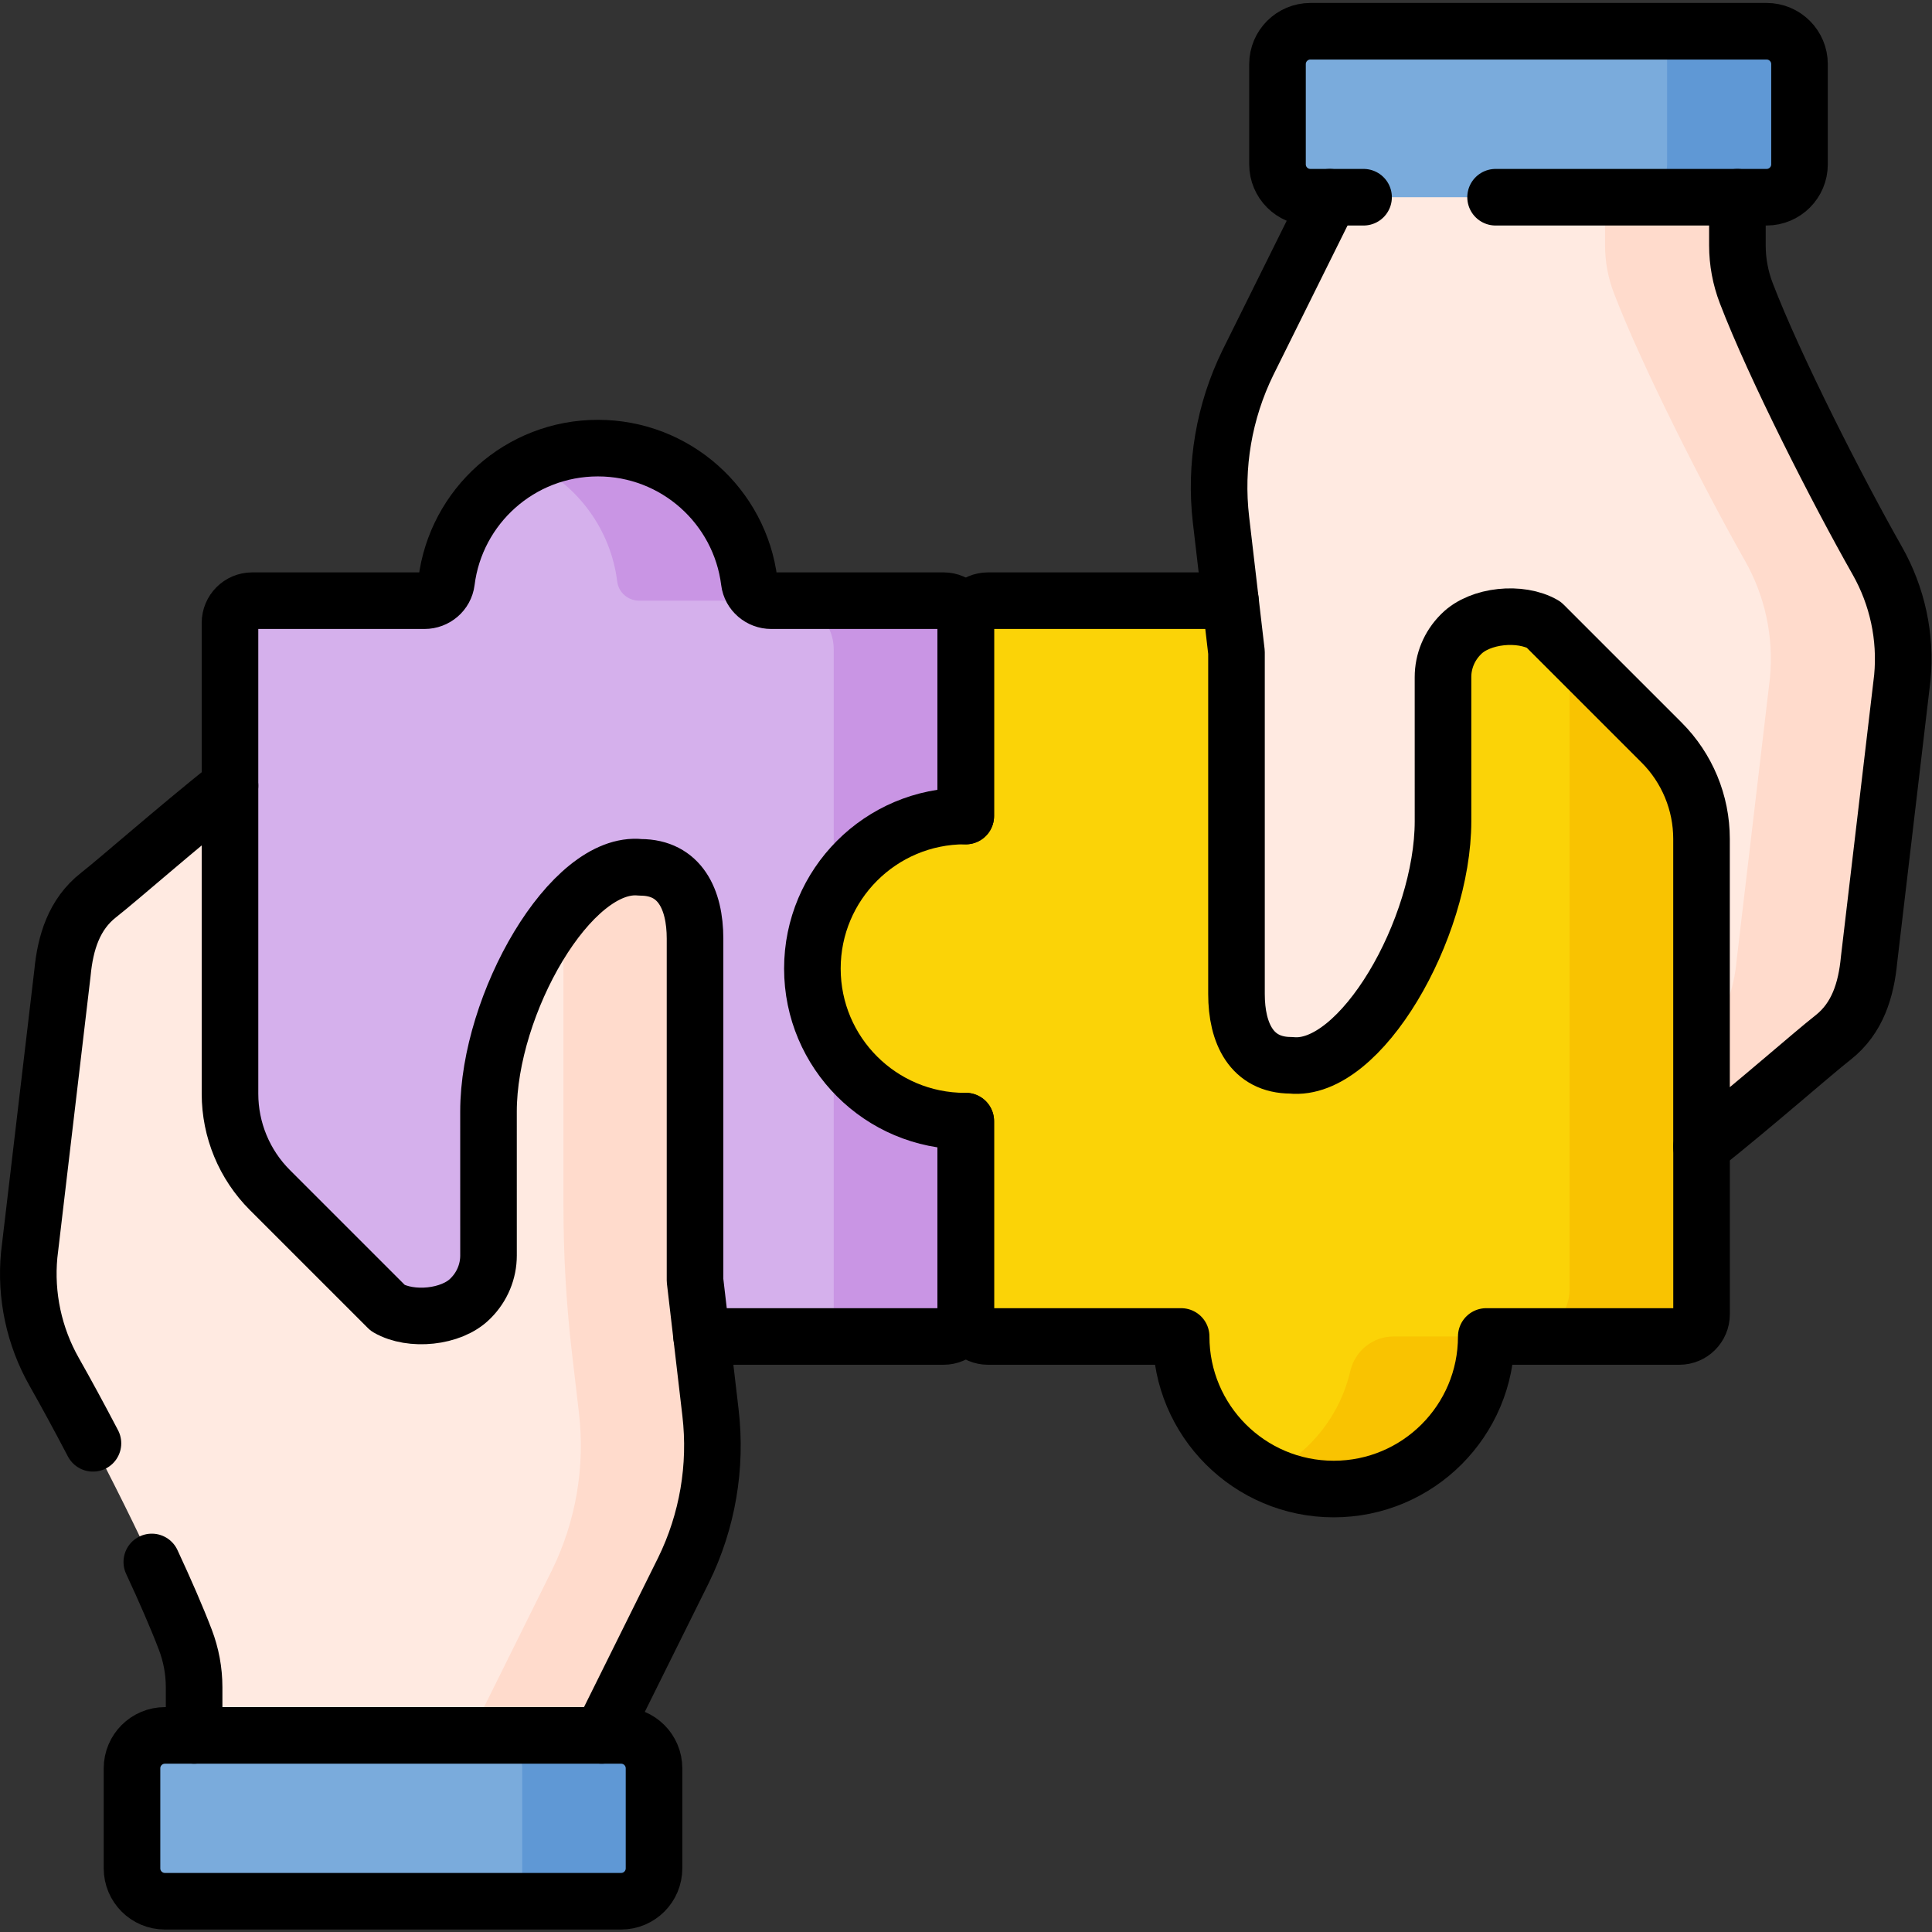 <svg xmlns="http://www.w3.org/2000/svg" xmlns:svg="http://www.w3.org/2000/svg" id="svg852" xml:space="preserve" width="682.667" height="682.667" viewBox="0 0 682.667 682.667"><rect x="0" y="0" width="682.667" height="682.667" fill="#333333" stroke="none"/><defs id="defs856"><clipPath clipPathUnits="userSpaceOnUse" id="clipPath866"><path d="M 0,512 H 512 V 0 H 0 Z" id="path864"></path></clipPath></defs><g id="g858" transform="matrix(1.333,0,0,-1.333,0,682.667)"><g id="g860"><g id="g862" clip-path="url(#clipPath866)"><g id="g868" transform="translate(256.005,347.011)"><path d="m 0,0 c 0,3.253 -2.637,5.891 -5.891,5.891 h -45.67 c -2.932,0 -5.466,2.15 -5.83,5.06 -2.489,19.947 -19.506,35.382 -40.129,35.382 -20.622,0 -37.639,-15.435 -40.128,-35.382 -0.364,-2.91 -2.898,-5.06 -5.83,-5.06 h -45.67 c -3.254,0 -5.891,-2.638 -5.891,-5.891 v -183.258 c 0,-3.253 2.637,-5.89 5.891,-5.89 H -5.891 c 3.254,0 5.891,2.637 5.891,5.89 z" style="fill:#d5b0ec;fill-opacity:1;fill-rule:nonzero;stroke:none" id="path870"></path></g><g id="g872" transform="translate(163.614,357.961)"><path d="m 0,0 c 0.363,-2.91 2.897,-5.06 5.83,-5.06 h 35 C 37.897,-5.06 35.363,-2.91 35,0 32.51,19.947 15.493,35.382 -5.129,35.382 c -6.27,0 -12.203,-1.434 -17.5,-3.981 C -10.505,25.572 -1.733,13.882 0,0" style="fill:#c995e4;fill-opacity:1;fill-rule:nonzero;stroke:none" id="path874"></path></g><g id="g876" transform="translate(250.114,352.901)"><path d="m 0,0 h -42.063 c 7.154,0 12.954,-5.8 12.954,-12.954 v -176.195 c 0,-3.253 -2.638,-5.89 -5.891,-5.89 H 0 c 3.253,0 5.891,2.637 5.891,5.89 V -5.891 C 5.891,-2.637 3.253,0 0,0" style="fill:#c995e4;fill-opacity:1;fill-rule:nonzero;stroke:none" id="path878"></path></g><g id="g880" transform="translate(445.153,352.901)"><path d="m 0,0 h -183.258 c -3.253,0 -5.89,-2.637 -5.89,-5.891 v -51.192 c -0.073,10e-4 -0.144,0.006 -0.217,0.006 -22.336,0 -40.442,-18.107 -40.442,-40.443 0,-22.335 18.106,-40.442 40.442,-40.442 0.073,0 0.144,0.005 0.217,0.005 v -51.192 c 0,-3.253 2.637,-5.89 5.89,-5.89 h 51.187 0.009 c 0,-22.336 18.107,-40.442 40.443,-40.442 22.336,0 40.442,18.106 40.442,40.442 H 0 c 3.253,0 5.891,2.637 5.891,5.89 V -5.891 C 5.891,-2.637 3.253,0 0,0" style="fill:#fbd307;fill-opacity:1;fill-rule:nonzero;stroke:none" id="path882"></path></g><g id="g884" transform="translate(445.153,352.901)"><path d="m 0,0 h -29.109 v -182.561 c 0,-6.891 -5.587,-12.478 -12.479,-12.478 H 0 c 3.253,0 5.891,2.637 5.891,5.89 V -5.891 C 5.891,-2.638 3.253,0 0,0" style="fill:#f9c301;fill-opacity:1;fill-rule:nonzero;stroke:none" id="path886"></path></g><g id="g888" transform="translate(357.931,148.683)"><path d="m 0,0 c -2.799,-12.06 -10.997,-22.044 -21.906,-27.286 5.299,-2.548 11.237,-3.977 17.51,-3.977 22.335,0 40.442,18.107 40.442,40.443 H 11.47 C 5.97,9.18 1.243,5.358 0,0" style="fill:#f9c301;fill-opacity:1;fill-rule:nonzero;stroke:none" id="path890"></path></g><g id="g892" transform="translate(184.236,172.724)"><path d="m 0,0 v 90.591 c 0,10.44 -4.024,18.903 -14.464,18.903 -18.443,1.989 -40.282,-36.235 -40.282,-64.727 0,-13.814 0.001,-29.502 0.004,-38.152 10e-4,-4.232 -1.678,-8.288 -4.707,-11.317 l -0.156,-0.156 c -4.998,-4.997 -15.69,-6.012 -21.808,-2.472 L -112.7,23.953 c -6.768,6.767 -10.571,15.946 -10.571,25.517 v 16.424 65.231 c -14.92,-11.915 -29.078,-24.444 -34.874,-29 -6.443,-5.065 -8.773,-12.552 -9.544,-20.712 l -8.813,-74.694 c -1.018,-10.768 1.303,-21.584 6.64,-30.991 10.622,-18.725 27.288,-51.457 34.741,-70.941 1.543,-4.032 2.338,-8.305 2.338,-12.621 v -34.024 h 105.409 v 8.429 c 0,5.51 1.394,10.93 4.051,15.757 l 20.304,40.922 c 6.318,12.917 8.79,27.377 7.121,41.658 z" style="fill:#ffeae1;fill-opacity:1;fill-rule:nonzero;stroke:none" id="path894"></path></g><g id="g896" transform="translate(188.338,137.632)"><path d="m 0,0 -4.102,35.092 v 90.591 c 0,10.44 -4.024,18.902 -14.463,18.902 -2.706,0.292 -5.483,-0.283 -8.254,-1.566 -7.539,-3.491 -12.158,-11.274 -12.158,-19.582 V 54.638 c 0,-13.02 0.758,-26.028 2.269,-38.96 L -34.875,0 c 1.669,-14.281 -0.802,-28.742 -7.12,-41.658 L -62.3,-82.58 c -2.657,-4.827 -4.05,-10.248 -4.05,-15.757 v -8.429 h 34.875 v 8.429 c 0,5.509 1.393,10.93 4.05,15.757 L -7.12,-41.658 C -0.802,-28.742 1.669,-14.281 0,0" style="fill:#ffdbcc;fill-opacity:1;fill-rule:nonzero;stroke:none" id="path898"></path></g><g id="g900" transform="translate(164.643,8.154)"><path d="m 0,0 h -120.929 c -4.818,0 -8.723,3.905 -8.723,8.723 v 26.51 c 0,4.818 3.905,8.724 8.723,8.724 L 0,43.957 c 4.817,0 8.723,-3.906 8.723,-8.724 V 8.723 C 8.723,3.905 4.817,0 0,0" style="fill:#7aabdc;fill-opacity:1;fill-rule:nonzero;stroke:none" id="path902"></path></g><g id="g904" transform="translate(173.366,16.877)"><path d="m 0,0 v 26.51 c 0,4.818 -3.906,8.723 -8.724,8.723 h -34.927 c 4.818,0 8.723,-3.905 8.723,-8.723 V -8.723 H -8.724 C -3.906,-8.723 0,-4.818 0,0" style="fill:#5f98d5;fill-opacity:1;fill-rule:nonzero;stroke:none" id="path906"></path></g><g id="g908" transform="translate(327.764,339.236)"><path d="m 0,0 v -90.591 c 0,-10.44 4.024,-18.903 14.464,-18.903 18.442,-1.989 40.282,36.236 40.282,64.727 0,13.814 -0.001,29.502 -0.004,38.152 -10e-4,4.232 1.678,8.288 4.707,11.317 l 0.155,0.156 c 4.999,4.998 15.691,6.012 21.809,2.472 l 31.286,-31.283 c 6.769,-6.767 10.572,-15.946 10.572,-25.517 v -16.424 -65.23 c 14.92,11.915 29.078,24.443 34.874,28.999 6.443,5.066 8.773,12.552 9.544,20.712 l 8.814,74.694 c 1.018,10.768 -1.305,21.585 -6.642,30.992 -10.622,18.724 -27.287,51.456 -34.741,70.941 -1.542,4.031 -2.338,8.304 -2.338,12.62 v 34.024 H 27.373 v -8.429 c 0,-5.51 -1.393,-10.93 -4.05,-15.757 L 3.019,76.75 C -3.3,63.834 -5.771,49.374 -4.102,35.092 Z" style="fill:#ffeae1;fill-opacity:1;fill-rule:nonzero;stroke:none" id="path910"></path></g><g id="g912" transform="translate(497.625,363.509)"><path d="m 0,0 c -10.622,18.724 -27.287,51.457 -34.741,70.941 -1.542,4.031 -2.337,8.304 -2.337,12.621 v 34.023 H -72.162 V 83.562 c 0,-4.317 0.796,-8.59 2.338,-12.621 C -62.37,51.457 -45.705,18.724 -35.083,0 c 5.337,-9.408 7.659,-20.224 6.641,-30.992 l -8.814,-74.694 c -0.762,-8.068 -3.056,-15.474 -9.335,-20.535 v -29.176 c 14.921,11.914 29.078,24.443 34.874,29 6.444,5.065 8.774,12.551 9.545,20.711 l 8.813,74.694 C 7.659,-20.224 5.338,-9.408 0,0" style="fill:#ffdbcc;fill-opacity:1;fill-rule:nonzero;stroke:none" id="path914"></path></g><g id="g916" transform="translate(347.357,503.846)"><path d="m 0,0 h 120.929 c 4.817,0 8.723,-3.905 8.723,-8.723 v -26.551 c 0,-4.817 -3.906,-8.723 -8.723,-8.723 H 0 c -4.817,0 -8.723,3.906 -8.723,8.723 V -8.723 C -8.723,-3.905 -4.817,0 0,0" style="fill:#7aabdc;fill-opacity:1;fill-rule:nonzero;stroke:none" id="path918"></path></g><g id="g920" transform="translate(468.289,503.846)"><path d="m 0,0 h -26.377 v -35.274 c 0,-4.817 -3.905,-8.723 -8.722,-8.723 h 35.096 c 4.817,0 8.724,3.906 8.724,8.723 V -8.723 C 8.721,-3.906 4.816,-0.001 0,0" style="fill:#5f98d5;fill-opacity:1;fill-rule:nonzero;stroke:none" id="path922"></path></g><g id="g924" transform="translate(164.643,8.154)"><path d="m 0,0 h -120.929 c -4.818,0 -8.723,3.905 -8.723,8.723 v 26.51 c 0,4.818 3.905,8.724 8.723,8.724 L 0,43.957 c 4.817,0 8.723,-3.906 8.723,-8.724 V 8.723 C 8.723,3.905 4.817,0 0,0 Z" style="fill:none;stroke:#000000;stroke-width:15;stroke-linecap:round;stroke-linejoin:round;stroke-miterlimit:10;stroke-dasharray:none;stroke-opacity:1" id="path926"></path></g><g id="g928" transform="translate(40.238,98.09)"><path d="m 0,0 c 3.521,-7.57 6.622,-14.682 8.878,-20.58 1.542,-4.032 2.338,-8.305 2.338,-12.621 v -12.778" style="fill:none;stroke:#000000;stroke-width:15;stroke-linecap:round;stroke-linejoin:round;stroke-miterlimit:10;stroke-dasharray:none;stroke-opacity:1" id="path930"></path></g><g id="g932" transform="translate(159.498,52.111)"><path d="M 0,0 C 0.426,0.999 0.888,1.984 1.415,2.941 L 21.72,43.863 c 6.318,12.916 8.789,27.377 7.12,41.658 l -4.102,35.092 v 90.591 c 0,10.44 -4.024,18.902 -14.464,18.902 -18.442,1.99 -40.282,-36.234 -40.282,-64.726 0,-13.814 0.002,-29.503 0.004,-38.152 0.001,-4.232 -1.678,-8.288 -4.706,-11.317 l -0.157,-0.156 c -4.997,-4.998 -15.69,-6.012 -21.807,-2.472 l -31.287,31.282 c -6.768,6.768 -10.571,15.947 -10.571,25.518 v 0 16.424 65.23 c -14.921,-11.914 -29.078,-24.444 -34.874,-29 -6.444,-5.065 -8.774,-12.551 -9.545,-20.711 l -8.813,-74.694 c -1.018,-10.768 1.304,-21.584 6.64,-30.992 3.045,-5.367 6.586,-11.884 10.265,-18.911" style="fill:none;stroke:#000000;stroke-width:15;stroke-linecap:round;stroke-linejoin:round;stroke-miterlimit:10;stroke-dasharray:none;stroke-opacity:1" id="path934"></path></g><g id="g936" transform="translate(361.45,459.849)"><path d="m 0,0 h -14.093 c -4.817,0 -8.722,3.906 -8.722,8.723 v 26.551 c 0,4.818 3.905,8.723 8.722,8.723 h 120.929 c 4.817,0 8.724,-3.905 8.724,-8.723 V 8.723 C 115.56,3.906 111.653,0 106.836,0 H 34.994" style="fill:none;stroke:#000000;stroke-width:15;stroke-linecap:round;stroke-linejoin:round;stroke-miterlimit:10;stroke-dasharray:none;stroke-opacity:1" id="path938"></path></g><g id="g940" transform="translate(352.502,459.849)"><path d="M 0,0 C -0.427,-0.999 -0.889,-1.984 -1.415,-2.941 L -21.72,-43.863 c -6.318,-12.916 -8.789,-27.377 -7.12,-41.658 l 4.102,-35.092 v -90.591 c 0,-10.44 4.024,-18.902 14.464,-18.902 18.442,-1.99 40.282,36.235 40.282,64.726 0,13.814 -0.002,29.503 -0.004,38.152 -0.001,4.232 1.678,8.289 4.707,11.317 l 0.155,0.156 c 4.998,4.998 15.691,6.012 21.809,2.472 l 31.286,-31.282 c 6.768,-6.768 10.571,-15.947 10.571,-25.518 v -16.423 -65.231 c 14.921,11.915 29.078,24.444 34.874,29 6.444,5.065 8.774,12.551 9.545,20.711 l 8.814,74.694 c 1.017,10.768 -1.305,21.585 -6.642,30.992 -10.622,18.724 -27.287,51.457 -34.741,70.941 -1.542,4.031 -2.338,8.304 -2.338,12.621 V 0" style="fill:none;stroke:#000000;stroke-width:15;stroke-linecap:round;stroke-linejoin:round;stroke-miterlimit:10;stroke-dasharray:none;stroke-opacity:1" id="path942"></path></g><g id="g944" transform="translate(256.005,295.819)"><path d="m 0,0 v 51.192 c 0,3.253 -2.637,5.891 -5.891,5.891 h -45.67 c -2.932,0 -5.466,2.15 -5.83,5.06 -2.489,19.947 -19.506,35.382 -40.129,35.382 -20.622,0 -37.639,-15.435 -40.128,-35.382 -0.364,-2.91 -2.898,-5.06 -5.83,-5.06 h -45.67 c -3.254,0 -5.891,-2.638 -5.891,-5.891 V 8.029" style="fill:none;stroke:#000000;stroke-width:15;stroke-linecap:round;stroke-linejoin:round;stroke-miterlimit:10;stroke-dasharray:none;stroke-opacity:1" id="path946"></path></g><g id="g948" transform="translate(185.974,157.862)"><path d="m 0,0 h 64.141 c 3.253,0 5.89,2.637 5.89,5.89 v 51.193" style="fill:none;stroke:#000000;stroke-width:15;stroke-linecap:round;stroke-linejoin:round;stroke-miterlimit:10;stroke-dasharray:none;stroke-opacity:1" id="path950"></path></g><g id="g952" transform="translate(326.166,352.901)"><path d="m 0,0 h -64.271 c -3.252,0 -5.89,-2.638 -5.89,-5.891 v -51.192 c -0.073,10e-4 -0.144,0.006 -0.216,0.006 -22.336,0 -40.443,-18.107 -40.443,-40.443 0,-22.335 18.107,-40.442 40.443,-40.442 0.072,0 0.143,0.005 0.216,0.005 v -51.192 c 0,-3.253 2.638,-5.89 5.89,-5.89 h 51.187 0.01 c 0,-22.336 18.106,-40.442 40.442,-40.442 22.336,0 40.443,18.106 40.443,40.442 h 51.176 c 3.253,0 5.891,2.637 5.891,5.89 v 44.367 c -0.003,-0.002 -0.007,-0.005 -0.01,-0.008" style="fill:none;stroke:#000000;stroke-width:15;stroke-linecap:round;stroke-linejoin:round;stroke-miterlimit:10;stroke-dasharray:none;stroke-opacity:1" id="path954"></path></g></g></g></g></svg>